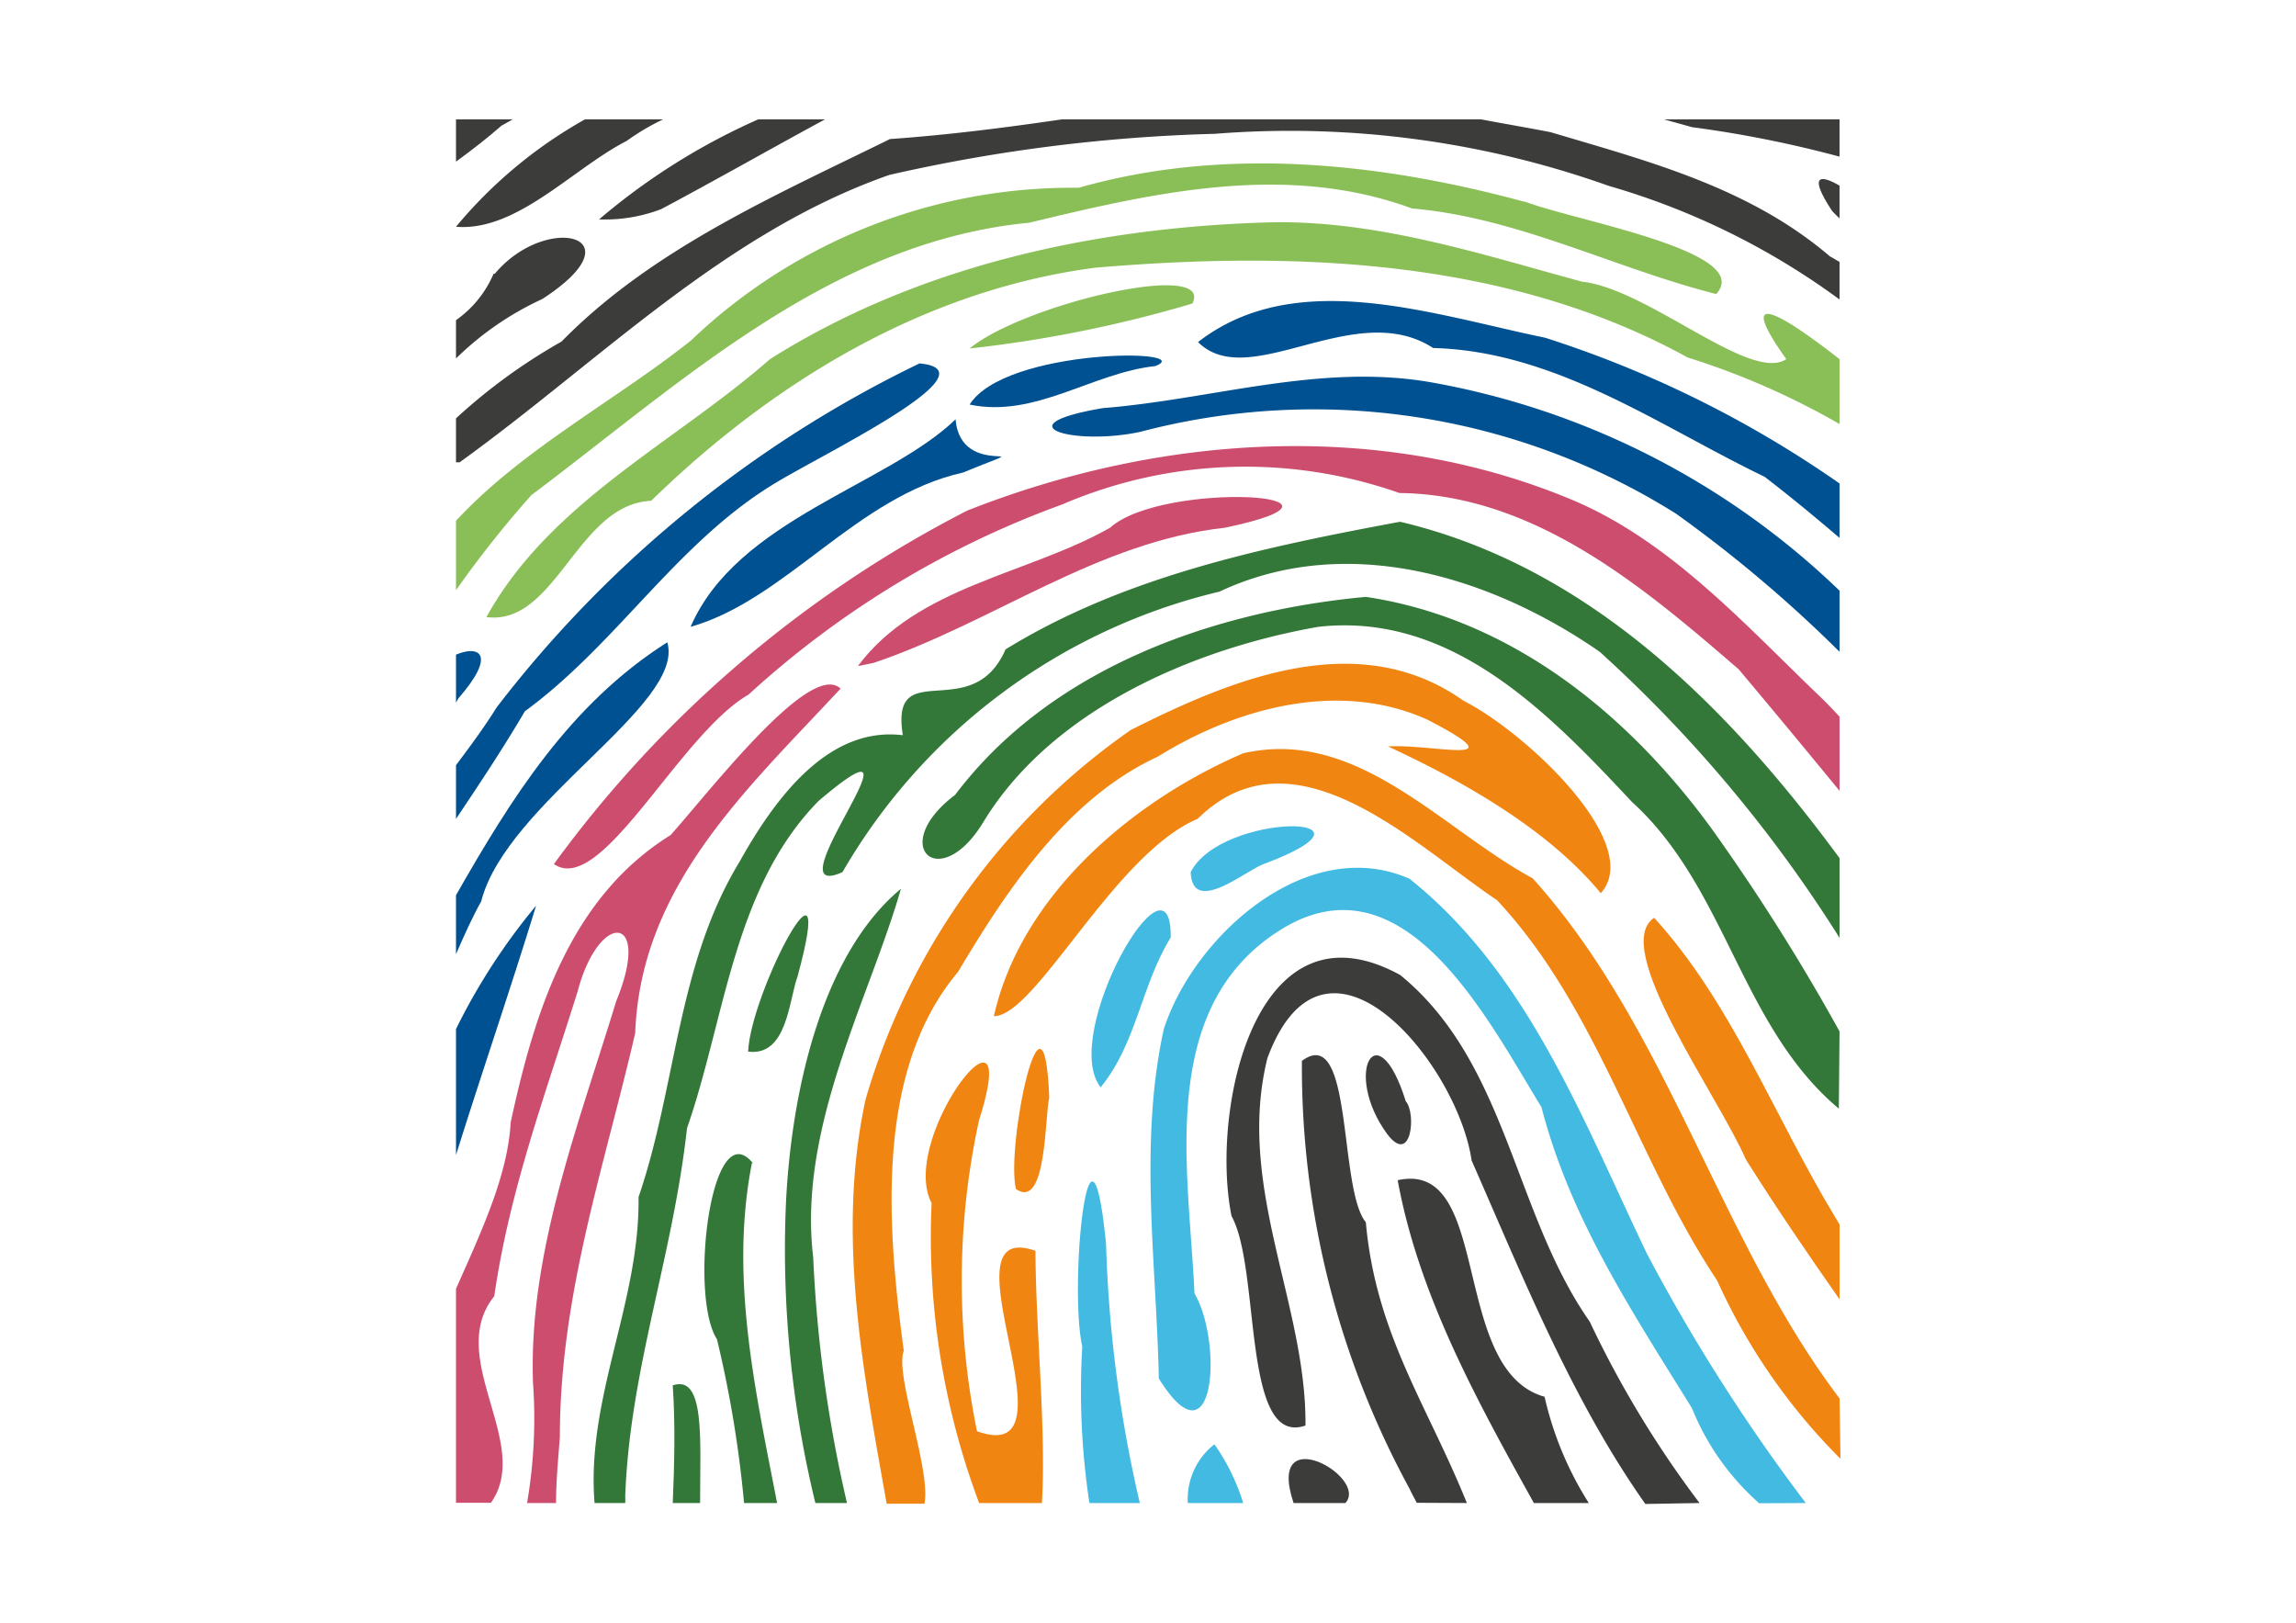 <?xml version="1.0" encoding="UTF-8" standalone="no"?><!-- Created with Inkscape (http://www.inkscape.org/) --><svg xmlns="http://www.w3.org/2000/svg" xmlns:cc="http://creativecommons.org/ns#" xmlns:dc="http://purl.org/dc/elements/1.1/" xmlns:inkscape="http://www.inkscape.org/namespaces/inkscape" xmlns:rdf="http://www.w3.org/1999/02/22-rdf-syntax-ns#" xmlns:sodipodi="http://sodipodi.sourceforge.net/DTD/sodipodi-0.dtd" xmlns:svg="http://www.w3.org/2000/svg" height="417" id="svg1" version="1.1" viewBox="0 0 297 210" width="590">
  <title id="title1">buergerstiftung_logo</title>
  <sodipodi:namedview bordercolor="#000000" borderopacity="0.25" id="namedview1" inkscape:deskcolor="#d1d1d1" inkscape:document-units="mm" inkscape:pagecheckerboard="0" inkscape:pageopacity="0.0" inkscape:showpageshadow="2" pagecolor="#ffffff"/>
  <defs id="defs1">
    <clipPath id="clip-path">
      <rect class="cls-1" height="107.2" id="rect1" width="340" x="0" y="0"/>
    </clipPath>
  </defs>
  <g id="layer1" inkscape:groupmode="layer" inkscape:label="Ebene 1">
    <g id="g1" transform="matrix(1.143,0,0,1.143,-26.084,-12.007)">
      <g class="cls-2" clip-path="url(#clip-path)" id="g43" transform="matrix(2.691,0,0,2.691,69.335,24.012)">
        <path class="cls-5" d="M 60.09,34.45 V 31.08 C 55.42,24.73 49.53,18.8 41.6,16.93 35.86,18 30,19.22 25,22.3 c -1.41,3.24 -4.87,0.18 -4.32,3.61 -3.16,-0.39 -5.4,2.69 -6.88,5.34 -2.62,4.31 -2.65,9.46 -4.24,14.09 0.06,4.44 -2.21,8.45 -1.85,12.87 H 9 a 2.61,2.61 0 0 0 0,-0.28 c 0.19,-5.33 2,-10.06 2.6,-15.49 1.61,-4.62 1.95,-10.12 5.54,-13.77 5.12,-4.34 -2.16,4.41 1,3 A 25,25 0 0 1 34,19.87 c 5.37,-2.52 11.44,-0.63 16,2.53 a 57.53,57.53 0 0 1 10.1,12.05" id="path2" style="fill:#337838"/>
        <path class="cls-5" d="m 14.37,43.91 c -1.77,-2.16 -2.69,5.61 -1.51,7.41 A 48.42,48.42 0 0 1 14,58.21 h 1.39 c -0.92,-4.75 -2,-9.5 -1.06,-14.3" id="path3" style="fill:#337838"/>
        <path class="cls-5" d="m 20.6,32.37 c -3.39,2.81 -4.63,8.71 -4.84,13.28 A 45.06,45.06 0 0 0 17,58.21 h 1.33 A 56.23,56.23 0 0 1 16.91,47.88 C 16.25,42.42 19.27,37 20.6,32.37" id="path4" style="fill:#337838"/>
        <path class="cls-6" d="M 44.41,58.21 C 42.74,54.07 40.58,51.1 40.16,46.4 39,45 39.64,38 37.47,39.61 a 37.08,37.08 0 0 0 4.53,18 c 0.09,0.2 0.2,0.39 0.3,0.59 z" id="path5" style="fill:#3c3c3b"/>
        <path class="cls-5" d="m 11,53.27 c 0.11,1.63 0.07,3.28 0,4.94 h 1.15 c 0,-2.7 0.22,-5.45 -1.18,-4.94" id="path6" style="fill:#337838"/>
        <path class="cls-6" d="m 49.54,58.21 a 14.17,14.17 0 0 1 -1.86,-4.47 c -4,-1.12 -2.18,-10 -6.18,-9.11 0.88,4.83 3.35,9.3 5.73,13.58 z" id="path7" style="fill:#3c3c3b"/>
        <path class="cls-7" d="m 35,58.21 a 8.73,8.73 0 0 0 -1.21,-2.47 2.92,2.92 0 0 0 -1.12,2.47 z" id="path8" style="fill:#42bae2"/>
        <path class="cls-8" d="m 9.42,38.44 c 0.23,-6.2 4.71,-10.26 8.64,-14.49 -1.25,-1.2 -5.38,4.17 -7.15,6.16 -4.25,2.64 -5.73,7.47 -6.73,12.09 -0.12,2.25 -1.26,4.64 -2.3,7 v 9 H 3.35 C 5.11,55.71 1.41,52.1 3.49,49.51 4.14,45 5.68,40.91 7,36.68 7.9,33.27 10.14,33.4 8.62,37.1 7,42.41 4.93,47.71 5.12,53.15 a 21.07,21.07 0 0 1 -0.25,5.06 h 1.22 c 0,-0.93 0.09,-1.85 0.16,-2.77 0,-6 1.88,-11.4 3.17,-17" id="path9" style="fill:#cd4d6f"/>
        <path class="cls-7" d="m 30.65,58.21 a 54.9,54.9 0 0 1 -1.42,-10.9 c -0.69,-6.93 -1.57,1.76 -1,4.32 a 31.43,31.43 0 0 0 0.3,6.58 z" id="path10" style="fill:#42bae2"/>
        <path class="cls-7" d="M 58.67,58.21 A 76.79,76.79 0 0 1 52,47.75 c -2.7,-5.62 -5,-11.81 -10,-15.8 -4.31,-1.9 -9.07,2.41 -10.34,6.32 -1.06,4.83 -0.31,9.83 -0.21,14.7 2.37,3.82 2.7,-1.53 1.5,-3.58 -0.23,-5.16 -1.61,-12 3.6,-15.28 5.21,-3.28 8.75,3.79 11,7.45 1.21,4.68 3.79,8.56 6.33,12.66 a 10.61,10.61 0 0 0 2.83,4 z" id="path11" style="fill:#42bae2"/>
        <path class="cls-6" d="M 54.2,58.21 A 43.31,43.31 0 0 1 49.58,50.58 C 46.37,46 46.12,39.69 41.61,36 c -6.11,-3.36 -8,5.7 -7.1,10.14 1.24,2.23 0.42,9.75 3.11,8.81 0.05,-5.09 -2.94,-10.08 -1.6,-15.46 2.43,-6.54 8,0.23 8.59,4.31 2.13,4.84 4.21,10.06 7.31,14.45 z" id="path12" style="fill:#3c3c3b"/>
        <path class="cls-9" d="M 60.09,53.81 C 55,47.08 52.89,38.27 47.18,31.93 43.33,29.85 39.8,25.57 35,26.67 c -4.65,2 -9.34,5.95 -10.49,11.06 1.76,0 5.07,-6.83 8.57,-8.3 4.06,-4 9.12,1.09 12.6,3.42 4.26,4.56 5.85,10.88 9.26,16 a 25.32,25.32 0 0 0 5.19,7.5 z" id="path13" style="fill:#f08511"/>
        <path class="cls-9" d="m 26.53,58.21 c 0.19,-3 -0.26,-7.32 -0.27,-10.61 -4.14,-1.45 2,9.19 -2.46,7.59 a 31.61,31.61 0 0 1 0.09,-13.1 c 1.91,-6 -3.43,0.77 -2,3.5 a 31.83,31.83 0 0 0 2,12.62 z" id="path14" style="fill:#f08511"/>
        <path class="cls-9" d="m 50.05,32.55 c 1.84,-2.07 -3.14,-6.75 -5.78,-8.09 -4.42,-3.13 -9.73,-0.92 -14,1.23 A 28.68,28.68 0 0 0 19.11,41.24 c -1.23,5.7 -0.1,11.43 0.89,17 h 1.59 C 21.87,56.8 20.33,52.82 20.72,51.8 20,46.51 19.52,40 23,35.87 c 2.09,-3.51 4.63,-7.32 8.41,-9.06 3.35,-2.08 7.68,-3.23 11.37,-1.54 3.85,2 0.23,1 -1.69,1.11 2.78,1.29 6.61,3.33 8.95,6.17" id="path15" style="fill:#f08511"/>
        <path class="cls-6" d="m 39.3,58.21 c 1,-1.09 -3.37,-3.55 -2.18,0 z" id="path16" style="fill:#3c3c3b"/>
        <path class="cls-9" d="m 60.09,46.49 -0.18,-0.3 c -2.6,-4.3 -4.34,-9 -7.62,-12.6 -1.86,1.24 2.69,7.47 3.86,10.17 1.26,2 2.58,3.94 3.94,5.88 z" id="path17" style="fill:#f08511"/>
        <path class="cls-10" d="m 5.25,33.08 a 26.2,26.2 0 0 0 -3.37,5.19 v 5.3 c 1.1,-3.51 2.3,-7 3.37,-10.49" id="path18" style="fill:#005191"/>
        <path class="cls-5" d="M 60.09,38.37 A 87,87 0 0 0 54.7,29.83 C 51.18,25 46.25,21 40.16,20.09 c -6.44,0.6 -13.26,3 -17.28,8.33 -2.86,2.15 -0.64,4.22 1.22,1.09 2.87,-4.67 8.77,-7.23 14.06,-8.16 5.61,-0.63 9.71,3.64 13.19,7.36 4,3.63 4.56,9.42 8.71,12.91 v 0.07 z" id="path19" style="fill:#337838"/>
        <path class="cls-9" d="m 25.44,45 c -0.44,-1.77 1.18,-9.52 1.4,-3.85 -0.19,0.76 -0.1,4.76 -1.4,3.85" id="path20" style="fill:#f08511"/>
        <path class="cls-8" d="M 60.09,25.13 C 59.86,24.88 59.63,24.64 59.39,24.4 56.24,21.4 53.08,17.83 48.96,16.06 40.81,12.6 31.5,13.26 23.39,16.46 A 49.38,49.38 0 0 0 6,31.33 c 2,1.38 5.26,-5.44 8.19,-7.13 a 39.47,39.47 0 0 1 13.2,-8 19.5,19.5 0 0 1 14.18,-0.48 c 5.67,0.07 10.22,3.91 14.28,7.42 q 2.15,2.56 4.24,5.11 z" id="path21" style="fill:#cd4d6f"/>
        <path class="cls-6" d="m 41.06,42.69 c -1.88,-2.56 -0.42,-5.23 0.78,-1.38 0.45,0.5 0.24,2.73 -0.78,1.38" id="path22" style="fill:#3c3c3b"/>
        <path class="cls-10" d="m 10.77,22 c -4.1,2.6 -6.56,6.56 -8.89,10.64 v 2.48 C 2.22,34.34 2.56,33.58 2.94,32.9 4,28.75 11.55,24.62 10.77,22" id="path23" style="fill:#005191"/>
        <path class="cls-7" d="m 29,40.72 c -1.73,-2.23 3,-10.42 2.95,-6.3 -1.24,2 -1.44,4.48 -2.95,6.3" id="path24" style="fill:#42bae2"/>
        <path class="cls-5" d="m 14.17,39.22 c 0.12,-2.55 3.79,-9.44 2.08,-3.16 -0.37,1 -0.43,3.37 -2.08,3.16" id="path25" style="fill:#337838"/>
        <path class="cls-10" d="M 60.09,19.83 A 33.08,33.08 0 0 0 42.94,11.07 c -4.67,-0.83 -9.21,0.71 -13.85,1.08 -4.29,0.73 -1.2,1.59 1.57,1 a 28.65,28.65 0 0 1 22.55,3.44 56.09,56.09 0 0 1 6.88,5.81 z" id="path26" style="fill:#005191"/>
        <path class="cls-10" d="M 21.38,10.27 A 49.58,49.58 0 0 0 3.59,24.74 c -0.51,0.82 -1.1,1.62 -1.71,2.43 v 2.26 c 1,-1.49 2,-3 2.9,-4.53 3.81,-2.78 6.34,-7 10.36,-9.49 1.85,-1.18 9.58,-4.84 6.24,-5.14" id="path27" style="fill:#005191"/>
        <path class="cls-10" d="M 60.09,15.32 A 46.15,46.15 0 0 0 47.71,9.19 c -4.84,-1 -10.5,-3 -14.61,0.18 2.15,2.15 6.59,-1.89 9.89,0.25 5.17,0.14 9.49,3.27 13.95,5.42 1.08,0.83 2.12,1.69 3.15,2.57 z" id="path28" style="fill:#005191"/>
        <path class="cls-7" d="m 32.79,31.67 c 1.3,-2.56 8.78,-2.47 3.07,-0.34 -0.73,0.25 -3,2.2 -3.07,0.34" id="path29" style="fill:#42bae2"/>
        <path class="cls-10" d="m 1.88,22.54 v 2 l 0.1,-0.18 c 1.63,-1.87 0.87,-2.25 -0.1,-1.84" id="path30" style="fill:#005191"/>
        <path class="cls-6" d="M 60.09,7.58 V 6 C 59.95,5.92 59.83,5.84 59.69,5.77 56.29,2.86 52.06,1.77 47.93,0.54 47,0.36 46,0.19 45,0 H 27.39 C 25,0.35 22.57,0.66 20.14,0.83 15.33,3.2 10.14,5.45 6.32,9.35 a 23.93,23.93 0 0 0 -4.44,3.23 v 1.85 H 2.03 C 7.92,10.19 13.14,4.78 20.11,2.34 a 69.59,69.59 0 0 1 13.7,-1.73 40,40 0 0 1 16.57,2.19 30.78,30.78 0 0 1 9.71,4.78" id="path31" style="fill:#3c3c3b"/>
        <path class="cls-8" d="m 18.79,23 c 2.51,-3.37 7.14,-3.85 10.61,-5.82 2.22,-2 11.58,-1.42 4.84,0 -5.39,0.59 -9.77,4 -14.8,5.69 z" id="path32" style="fill:#cd4d6f"/>
        <path class="cls-11" d="M 46.8,3.46 C 40.74,1.82 34.21,1.13 28.08,2.88 A 23.23,23.23 0 0 0 11.76,9.31 c -3.14,2.5 -7.11,4.58 -9.88,7.58 v 2.92 a 44.72,44.72 0 0 1 3.17,-4 C 11.4,11.05 17.66,5.15 26,4.35 31.26,3.08 36.81,1.8 42.1,3.75 c 4.45,0.38 8.5,2.51 12.8,3.6 1.65,-1.79 -6,-3.09 -8.05,-3.89" id="path33" style="fill:#8abf57"/>
        <path class="cls-11" d="M 60.09,10.09 C 57.64,8.17 55.65,7 57.85,10.09 56.34,11.09 52.07,7.15 49.26,6.83 45,5.68 40.53,4.19 35.91,4.34 28.67,4.57 21.28,6.18 15.09,10.09 c -4,3.51 -9.25,6 -11.93,10.85 v 0 c 2.93,0.38 3.82,-4.76 6.93,-4.89 5.13,-5 11.52,-8.88 18.71,-9.81 8.4,-0.71 17.35,-0.38 24.9,3.78 a 31.89,31.89 0 0 1 6.39,2.8 z" id="path34" style="fill:#8abf57"/>
        <path class="cls-10" d="M 11.75,21.35 C 13.7,16.84 20,15.41 22.9,12.62 c 0.21,2.64 4,0.73 0.31,2.24 -4.48,1 -7.44,5.35 -11.46,6.49" id="path35" style="fill:#005191"/>
        <path class="cls-6" d="M 3.46,6.5 A 4.58,4.58 0 0 1 1.88,8.45 v 1.61 A 12.86,12.86 0 0 1 5.51,7.56 C 9.65,4.88 5.67,3.91 3.51,6.5" id="path36" style="fill:#3c3c3b"/>
        <path class="cls-10" d="m 23.49,12 c 1.5,-2.38 9.64,-2.36 7.82,-1.62 -2.66,0.28 -5.06,2.2 -7.82,1.62" id="path37" style="fill:#005191"/>
        <path class="cls-11" d="M 23.49,9.64 C 25.78,7.76 33.81,5.89 32.86,7.75 a 53.11,53.11 0 0 1 -9.37,1.89" id="path38" style="fill:#8abf57"/>
        <path class="cls-6" d="M 1.88,1.78 C 2.55,1.29 3.2,0.79 3.79,0.27 L 4.27,0 H 1.88 Z" id="path39" style="fill:#3c3c3b"/>
        <path class="cls-6" d="m 60.09,2.79 c -0.82,-0.48 -1.32,-0.46 -0.31,1.07 0.1,0.1 0.2,0.21 0.31,0.31 z" id="path40" style="fill:#3c3c3b"/>
        <path class="cls-6" d="M 1.88,4.52 C 4.44,4.73 6.79,2.07 9.06,0.91 A 9.72,9.72 0 0 1 10.6,0 H 7.31 A 19.33,19.33 0 0 0 1.88,4.52" id="path41" style="fill:#3c3c3b"/>
        <path class="cls-6" d="M 14.6,0 A 27.34,27.34 0 0 0 7.9,4.21 6.63,6.63 0 0 0 10.51,3.78 C 12.82,2.55 15.1,1.25 17.41,0 Z" id="path42" style="fill:#3c3c3b"/>
        <path class="cls-6" d="m 52.69,0 1.19,0.33 a 48.05,48.05 0 0 1 6.21,1.24 V 0 Z" id="path43" style="fill:#3c3c3b"/>
      </g>
    </g>
  </g>
</svg>